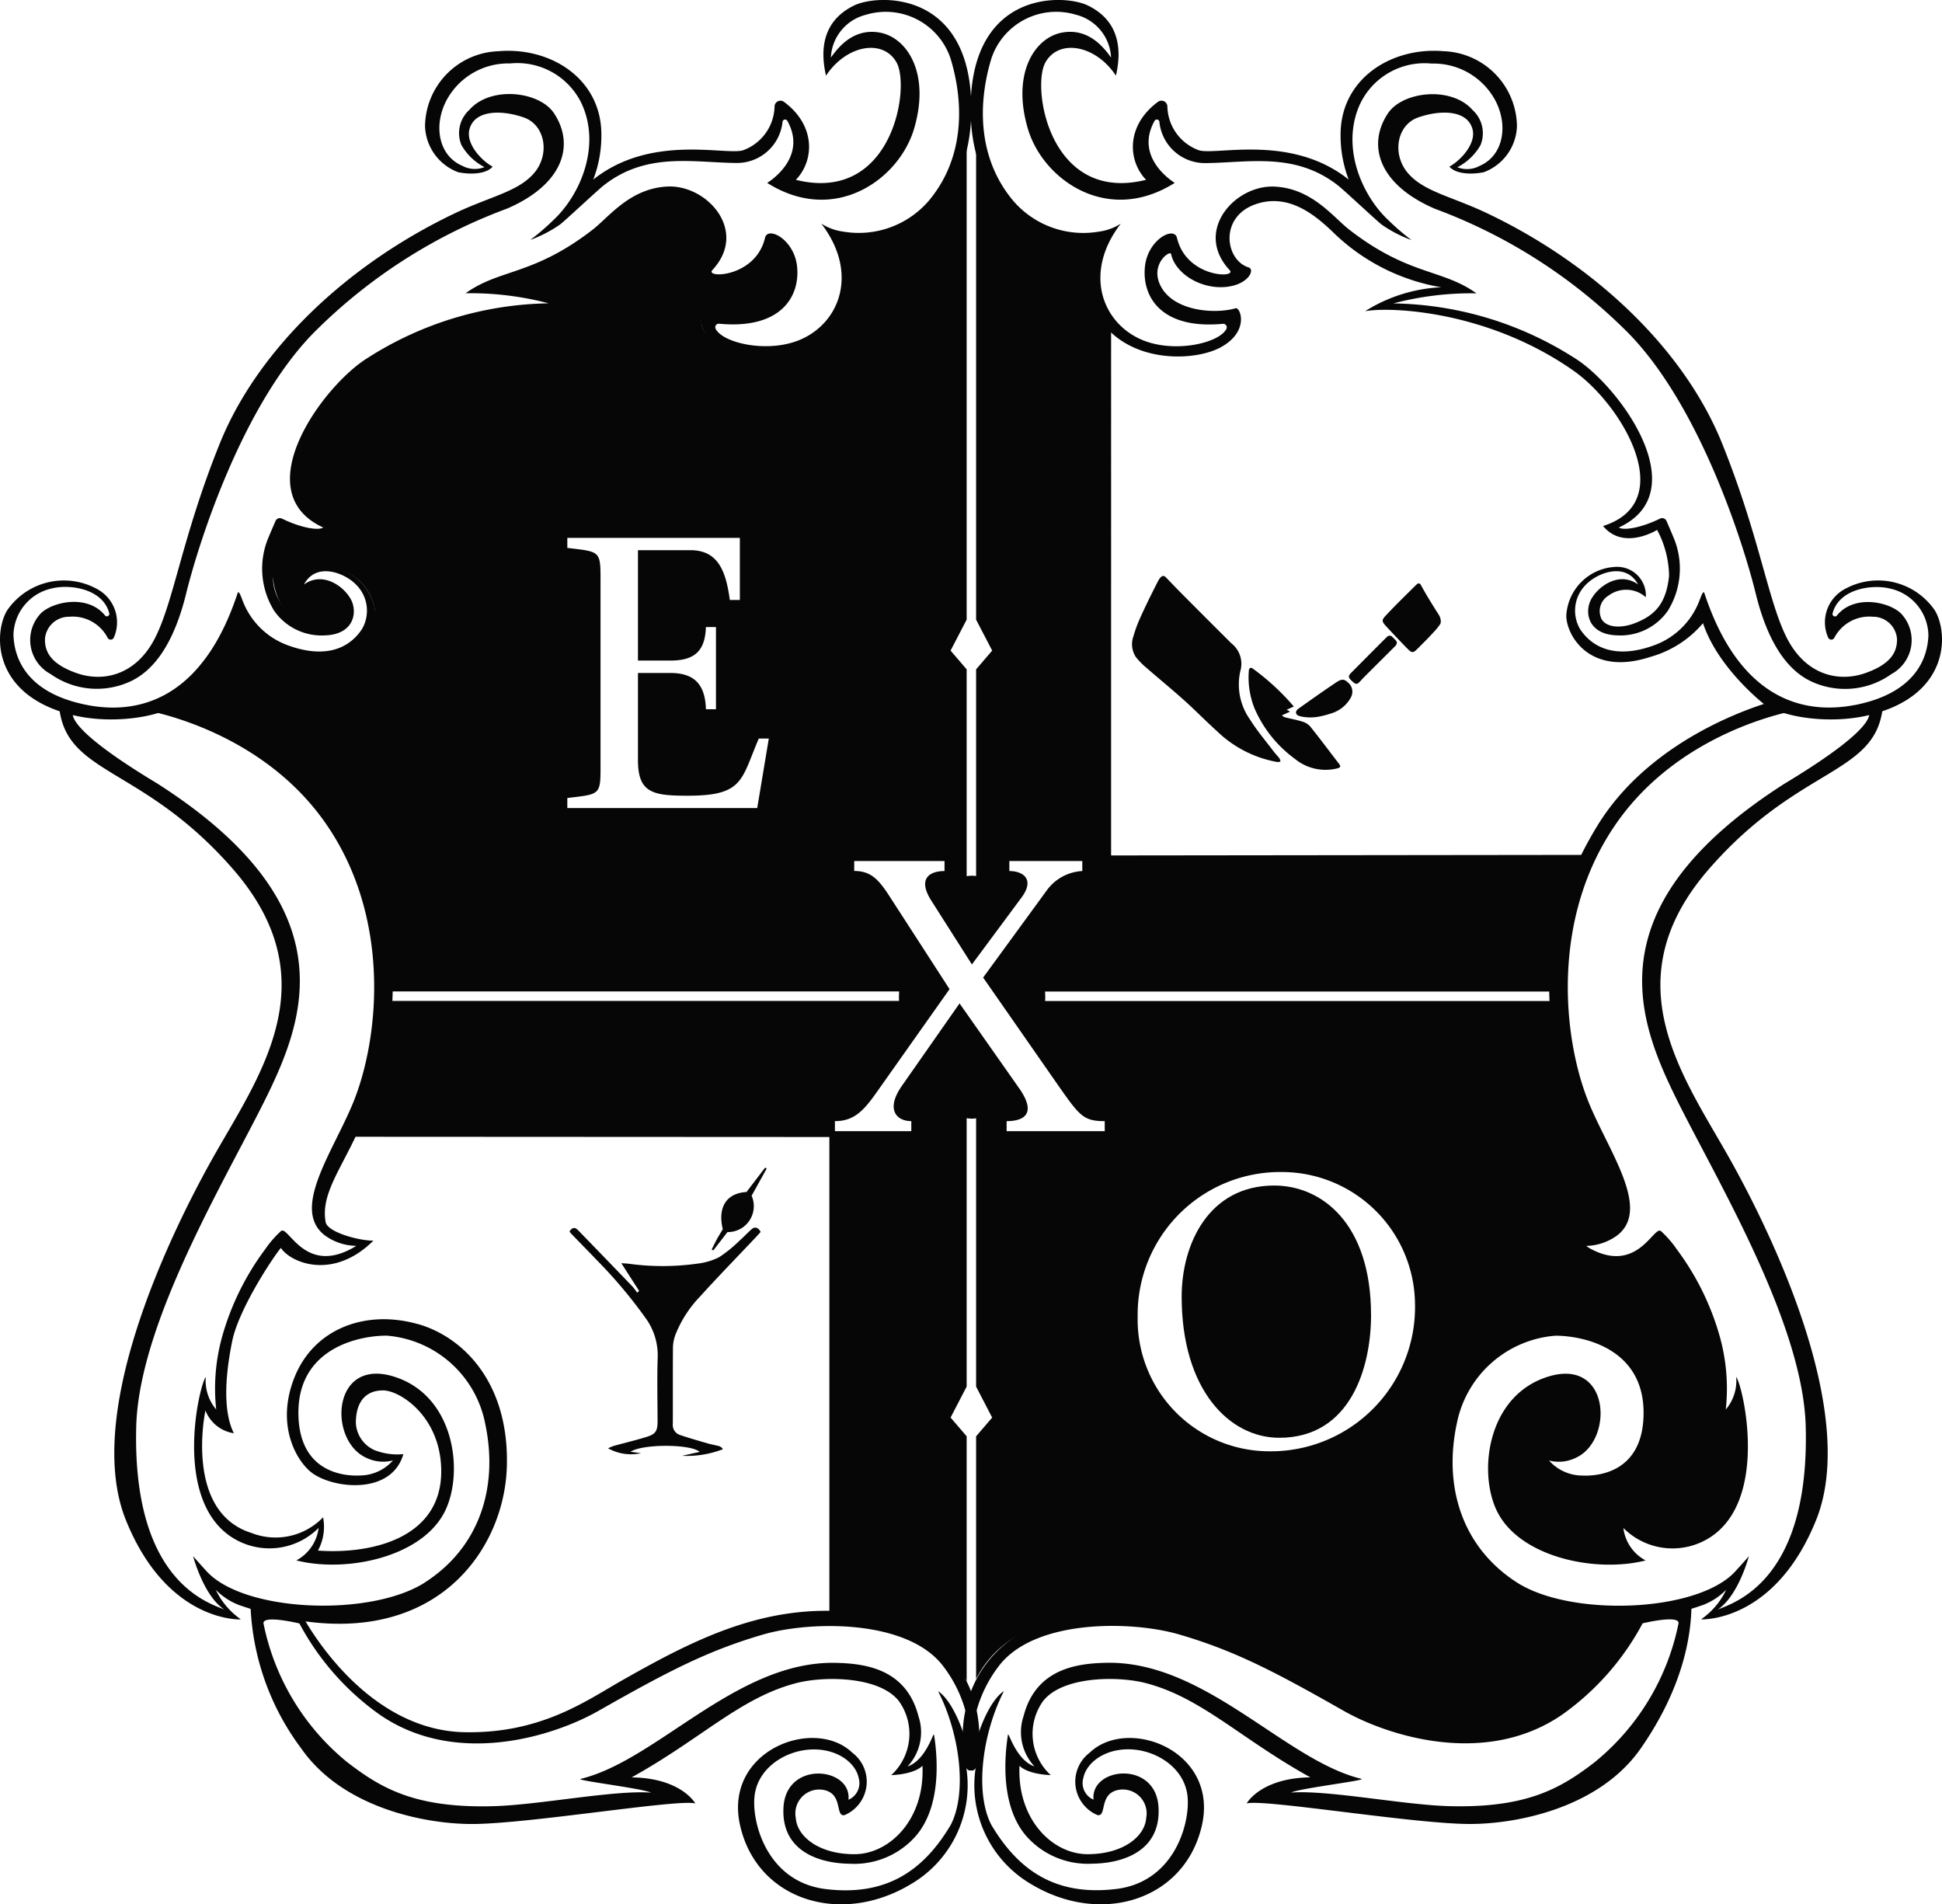 <svg xmlns="http://www.w3.org/2000/svg" xmlns:xlink="http://www.w3.org/1999/xlink" id="Group_157" data-name="Group 157" width="156.344" height="153.305" viewBox="0 0 156.344 153.305"><defs><clipPath id="clip-path"><rect id="Rectangle_213" data-name="Rectangle 213" width="156.344" height="153.305" fill="none"></rect></clipPath></defs><g id="Group_156" data-name="Group 156" clip-path="url(#clip-path)"><path id="Path_277" data-name="Path 277" d="M143.15,115.608a15.614,15.614,0,0,1-1.756,1.706,8.748,8.748,0,0,0,.465-3.048c.016-.791-.315-.653-.551-3.215-.237-2.588-2.34-5.644-2.777-6.47-1.591-3.734-1.348-1.554-4.157-.531-1.724.628-2.564-.259-3.872-1.321a11.21,11.21,0,0,0,3.081-1.5c.681-.486-.665-4.288-1.734-6.961-1.855-3.991-3.137-7.516-3.425-10.959H87.3c0-.1.01-.2.01-.305,0-.153-.01-.3-.014-.456h41.1c-.032-.794,2.272-10.208,2.356-11l-38.141.044V28.679l-1.53-3.531,1.207-3.73C85.846,23.486,82.21,16.69,81.743,14.9V52.61L83.037,55.1,81.743,56.61V73.251c-.109-.01-.216-.028-.326-.028a3.7,3.7,0,0,0-.435.037V56.609L79.688,55.1l1.294-2.491V14.506c-1.513,6.75-8.087,7.636-9.829,7.733a5.787,5.787,0,0,1,.435,4.774c-1.956,4.9-8.093,4.811-10.426,3.523s-1.413-2.857-1.048-2.76c1.676.486,4.953-.037,6.07-1.909s-1.013-3.253-1.013-2.791c-.364,1.53-2.308,2.745-4.252,2.624s-2.251-1.159-1.716-1.329c1.895-.584,2.129-4.334-.859-5.354-2.711-.926-5.108.954-6.186,2.087a28.6,28.6,0,0,1-9.892,4.631c-.835.169,4.522-.024,5.615,1.6a29.624,29.624,0,0,0-12.029,2.807c-4.7,3.085-6.853,4.07-8.541,9.125-1.6,2.836,1.407,5.279,2.121,5.472.21.057.379.076.473.273.2.413-.921.569-2.168.438a2.956,2.956,0,0,1-2.042-.729c-.111-.067-.395,1.8-.547,1.714-.422.61-.168,1.493-.063,2.5.231,2.224,1.066,3.4,2.649,4.025,1.227.486,2.672.261,3.044-.378a1.8,1.8,0,0,0-.823-2.064,2.132,2.132,0,0,0-2.83.008c.3-1.47,1.053-2.133,2.242-2.089a3.983,3.983,0,0,1,4,3.7c0,1.562-1.858,4.933-6.778,3.318a9.944,9.944,0,0,1-4.507-3.052c-.286,1.046-5.216,6.8-5.254,6.825,3.063,1.009,10.249,4.458,13.669,10.425a24.642,24.642,0,0,1,3.724,12.888H75.544c0,.152-.014.3-.014.456,0,.1.007.2.009.305H34.215c-.03.756-2.744,10.145-2.845,10.937l38.559.02v38.693c4.853-.79,10.491,3.943,11.053,5.117V118.35l-1.294-1.506,1.294-2.492V92.745a3.7,3.7,0,0,0,.435.037c.11,0,.218-.018.326-.028v21.6l1.294,2.493-1.294,1.507v19.538c1.512-2.985,4.507-4.77,9.5-5.142,6.853-.51,12.221,2.383,17.884,5.595,2.952,1.674,7.209,4.242,13.528,4.035,7.172-.318,11.771-7.983,12.788-9.762-10.5,1.218-16.331-5.419-16.331-12,0-7.359,3.132-9.75,7.36-10.867s7.49.122,9.045,4.058-.334,6.978-1.646,7.707a6.1,6.1,0,0,1-4.52.145c-.513-.257-1.82-1-1.783-1.532.026-.362,1.76-.415,2.082-.585a3.317,3.317,0,0,0,1.582-2.579,2.6,2.6,0,0,0-2.562-2.8c-1.361,0-4.858,2.445-4.858,6.77,0,6.124,4.326,6.269,5.249,6.269,2.137.649,3.291,1.2,5.078.821-.017-1.066-.835-3.091-.373-2.689.222.193,1.576,1,1.827,1.155.667.408,1.922.408,3.807-.1,5.777-1.554,3.75-10.781,3.75-10.781M64.121,67.776H48.833v-.808c2.8-.341,2.673-.187,2.673-3.076V49.909c0-2.89.124-2.735-2.673-3.076v-.808H62.723v5h-.807c-.311-2.3-.932-4.008-3.17-4.008H54.52v8.887h2.61c1.957,0,2.8-.777,2.859-2.7H60.8v6.619h-.807c-.063-1.834-.777-2.921-2.859-2.921H54.52v7.023c0,2.641,1.212,2.858,4.008,2.858,4.506,0,4.288-1.273,5.718-4.6h.808ZM92.1,93.79H84.2v-.808c1.182,0,2.517-.435,1.057-2.579l-4.847-6.9-4.63,6.619c-1.336,1.9-.466,2.858.746,2.858v.808H70.377v-.808c1.523,0,2.3-.807,3.387-2.361l5.842-8.265-4.785-7.4c-.9-1.4-1.522-2.113-2.89-2.113V72.04H79.2v.807c-1.181,0-2.207.59-1.057,2.393l3.262,5.127,4.009-5.407c1.087-1.491.062-2.113-.995-2.113V72.04h5.873v.807A3.776,3.776,0,0,0,87.435,74.4l-5.126,7.023,6.121,8.793c1.646,2.331,1.957,2.765,3.666,2.765Zm13.212,25.77A10.612,10.612,0,0,1,94.75,108.723a11.481,11.481,0,0,1,11.676-11.645,10.728,10.728,0,0,1,10.651,10.589,11.615,11.615,0,0,1-11.769,11.893" transform="translate(-3.16 -2.725)" fill="#050605"></path><path id="Path_278" data-name="Path 278" d="M132.381,127.949c0-7.421-4.006-10.434-7.794-10.434-5.279,0-7.452,4.719-7.452,8.943,0,7.515,3.85,11.364,7.856,11.364,5.775,0,7.391-5.713,7.391-9.874" transform="translate(-22.003 -22.075)" fill="#050605"></path><path id="Path_279" data-name="Path 279" d="M142.261,131.1c.222,7.356,6.856,16.241,21.582,11.122a5.271,5.271,0,0,0,1.847-1.215,6.042,6.042,0,0,1-1.974,2.345.02.02,0,0,0,.007.038c.692,0,6.072-.227,9.206-7.993,3.353-8.311-3.111-22.186-6.829-28.869s-9.766-14.434-1.749-23.6c7.145-8.168,13.194-7.509,13.923-12.758-1.152-.407-5.679.725-7.741-.711a.627.627,0,0,0-.617-.115s-9.859,2.354-14.629,10.206-5.284,16.1-.532,25.624c1.285,2.577,2.435,4.289,2.089,6.221-.147.82-2.716,1.511-3.846,1.493,3.28,3.253,6.707,1.749,7.449.583.711.863,3.4,4.951,3.919,7.5.63,3.1.691,5.783-.135,7.424a2.919,2.919,0,0,0,2.29-1.835s1.749,8.147-3.7,9.86a5.314,5.314,0,0,1-5.772-1.257,4,4,0,0,0,.413,2.678c-4.3.31-9.994-.988-9.925-6.479.054-4.326,3.326-6.415,4.687-6.415s2.186.875,2.186,2.624a2.528,2.528,0,0,1-1.5,2.183,5.037,5.037,0,0,1-2.324.324c.929,3.244,5.45,2.816,7.262,1.576,1.239-.847,3.07-3.792,1.515-7.728s-5.7-5.5-9.915-4.326c-3.643,1.02-7.4,4.7-7.192,11.5m1.749-3.478a8.793,8.793,0,0,1,7.928-7.071c2.278,0,7.108,1.021,7.108,6.2s-4.24,5.091-4.944,5.058a3.6,3.6,0,0,1-2.667-1.21,3.132,3.132,0,0,0,2.223-.252c2.983-1.439,2.7-8.019-2.26-6.513s-5.705,7.758-4.131,10.887c1.848,3.673,7.936,4.943,11.945,3.922a3.424,3.424,0,0,1-1.792-2.612,5.584,5.584,0,0,0,6.94.78c4.832-3.056,2.678-12.262,2.142-12.942a3.575,3.575,0,0,1-.839,2.625,15.612,15.612,0,0,0-.439-5.721,21.435,21.435,0,0,0-3.522-7.2,8.2,8.2,0,0,0-1.256-1.442c-.6-.491-1.954,3.734-6.064,1.192a4.381,4.381,0,0,0,2.579-.876c2.678-2.14-.72-6.721-2.33-10.669-2.065-5.066-3.135-14.835,2.26-22.527s14.727-9.1,14.727-9.1h5.416s1.92.8-6.634,5.954c-14.677,9.38-12.174,18.055-9.185,24.4s10.657,18.568,10.885,27.362c.326,12.493-5.83,14.188-7.092,14.736,1.678-1.106,2.515-4.3,2.515-4.3s-.486.559-1.021,1.143c-2.951,3.39-13.26,3.789-17.646.975s-5.94-7.655-4.848-12.794" transform="translate(-26.722 -13.021)" fill="#050605"></path><path id="Path_280" data-name="Path 280" d="M150.016,159.793s-4.666,9.173-12.879,9.538c-6.318.206-10.024-2.506-12.977-4.179-5.662-3.212-11.165-6.039-18.018-5.529-7.121.531-10.513,4.789-10.716,9.72-.183,4.425,1.057,2.783,1.057,2.783a9.221,9.221,0,0,0,4.423,9.428c5.662,3.426,12.417,1.312,13.778-4.714s-5.967-8.8-9.04-5.847a2.922,2.922,0,0,0,.632,5.02c.754.146.134-1.6,1.531-1.992a1.921,1.921,0,0,1,2.394,2.211c-.1,1.506-1.871,2.928-4.715,2.928S99.8,176.352,100,172.038c0,0,.51.663,2.515.759a4.516,4.516,0,0,1-.621-5.957c1.55-2.005,5.99-2.042,8.256-1.456,4.5,1.164,7.614,4.46,13.263,7.591-4.01.054-5.128,2.1-5.128,2.1,1.355-.379,13.468,1.655,17.983,1.654,3.759,0,10.4-1.275,13.747-6.086,3.523-5.059,4.058-9.287,4.083-11.519a16.986,16.986,0,0,1-4.083.668m-3.669,11.931c-2.726,2.107-5.45,3.735-11.754,3.57-3.718-.1-9.708-1.312-12.739-1.094.82-.365,6.161-.986,5.661-1.107-6.153-1.491-12.537-9.48-20.485-9.34-2.384.042-5.714.466-6.7,4.287a4.042,4.042,0,0,0,.875,4.055c-1.512-.519-2.088-2.848-2.135-2.547-.375,2.41-.48,6.309,1.812,8.507a6.6,6.6,0,0,0,4.982,1.87c2.43-.024,5.529-.995,5.329-4.54-.216-3.815-5.5-3.236-5.233-.612a1.457,1.457,0,0,1-.819-1.755c.245-1.2,1.658-2.3,3.608-2.3,2.133,0,4.429,1.386,4.758,3.625.305,2.082-.913,7.038-5.722,7.619s-7.837-1.421-10.061-5.176c-1.333-2.6-.729-7.326,1.021-10.753-.741.459-1.892,2.188-2.549,5.278a10.531,10.531,0,0,1,2.111-7.259c2.868-3.84,10.729-3.7,14.556-2.576,4.471,1.308,7.678,2.985,13.244,6.149,3.5,1.987,11.372,4.564,17.569.311a21.27,21.27,0,0,0,6.489-7.359s2.973-.718,2.891,0a19.291,19.291,0,0,1-6.707,11.142" transform="translate(-17.922 -29.891)" fill="#050605"></path><path id="Path_281" data-name="Path 281" d="M173.845,49.141a5.538,5.538,0,0,0-7.254-1.719,3.04,3.04,0,0,0-1.335,3.911.276.276,0,0,0,.5,0,3.174,3.174,0,0,1,3.09-1.684,1.936,1.936,0,0,1,1.951,1.786c.018.984-.413,2-2.552,2.752s-4.777.176-6.308-2.812-2.2-8.178-5.225-15.686-10.169-14.364-18.93-18.529c-2.85-1.355-5.078-1.725-6.366-3.232s-.9-3.863.826-4.471,3.931-.646,4.374.921c.34,1.2-1.005,2.582-1.859,3.037.562.632,1.855.635,2.77.45a4.1,4.1,0,0,0,2.673-3.71,6.119,6.119,0,0,0-5.9-6.033C130.1,3.76,125.985,6.336,126,10.867a9.887,9.887,0,0,0,.655,3.591c-4.6-3.673-10.552-1.956-12.035-2.352a3.843,3.843,0,0,1-2.563-3.539.475.475,0,0,0-.754-.371c-2.583,1.9-2.449,4.736-.961,6.28-7.752,1.931-9.232-7.39-8.114-9.431,1.061-1.937,4.023-1.461,5.687,1.044.548-2.371.1-4.5-2.262-5.648-1.914-.935-9.436-1.264-9.436,8.311,0,9.621,7.89,10.923,9.873,11.032a5.694,5.694,0,0,0-.147,4.641c1.956,4.9,8.093,4.812,10.426,3.524s1.555-3.232,1.191-3.135c-1.676.486-4.836.243-5.953-1.628s.754-3.158.754-2.7c.364,1.531,2.308,2.746,4.252,2.625s2.527-1.41,1.992-1.58c-1.9-.583-2.406-4.083.583-5.1,2.713-.926,4.87,1.017,6.1,2.159a16.347,16.347,0,0,0,8.813,4.536,12.564,12.564,0,0,0-6.123,1.926c2.116-.378,9.937-.02,16.8,4.808,3.876,2.726,8.516,10.543,2.356,12.485,1.6,1.951,4.2.408,4.35.316a8.051,8.051,0,0,1,.962,3.7c-.231,2.224-1.126,3.164-2.709,3.79-1.227.486-2.347.339-2.718-.3a1.453,1.453,0,0,1,.558-1.906,2.376,2.376,0,0,1,3,.137,2.314,2.314,0,0,0-2.415-2.447,4.159,4.159,0,0,0-3.989,3.927c0,1.562,1.858,4.933,6.778,3.317a8.561,8.561,0,0,0,4.228-2.711c1.195,3.627,4.927,6.532,4.965,6.557,1.7,1.091,5.344,1.552,8.271.875,6.719-1.555,6.511-6.679,5.431-8.456m-6.488,7.618c-3.973.762-9.21-.343-12.066-9.008-.1-.3-.3.357-.443.7a6.133,6.133,0,0,1-3.544,3.472c-3.379,1.254-5.172.019-6.027-1.286a2.944,2.944,0,0,1,.517-3.615c.895-.907,3.171-1.809,4.154.027-1.676-1.208-3.6.439-3.93,1.565s.24,2.472,2.229,2.531a4.659,4.659,0,0,0,4.089-1.962,6.431,6.431,0,0,0,.443-5.979c-.008-.028-.335-.794-.541-1.269a.382.382,0,0,0-.522-.187c-1.579.772-2.951.965-3.318.716,6.287-2.89-.007-11.462-3.578-13.656a27.843,27.843,0,0,0-14.572-4.386,24.723,24.723,0,0,1,6.69-.81c-2.769-1.986-5.452-1.412-10.246-5.131-1.286-1-2.991-3.323-6.016-3.462-3.183-.146-6.514,3.572-3.623,6.707.711.693-3.457.668-4.222-2.575-.228-.971-2.344.128-2.579,2.284-.262,2.4,1.256,5.1,6.27,4.631a.285.285,0,0,1,.287.408c-.594,1.17-4.311,2.008-6.917.83-3.176-1.437-4.556-5.45-1.588-9.3a4.326,4.326,0,0,1-1.77.641,7.437,7.437,0,0,1-6.957-2.564C96.726,12.609,96.821,8.189,97.9,4.671a5.5,5.5,0,0,1,6.8-3.483,3.729,3.729,0,0,1,2.823,3.444c-.51-.7-1.768-2.436-3.987-2-2.161.423-4.027,3.274-2.712,7.728,1.2,4.073,6.381,7.8,11.824,4.363-.033-.028-3.31-1.982-1.619-5a.207.207,0,0,1,.383.076,3.687,3.687,0,0,0,3.665,3.332c3.475-.024,7.242-.923,10.717,1.8.512.4,3.184,2.912,3.539,3.167l0,0a10.4,10.4,0,0,0,2.376,1.229,19.18,19.18,0,0,1-1.859-1.6c-2.167-2.024-3.863-5.977-2.26-9.4a5.744,5.744,0,0,1,5.748-3.208,5.636,5.636,0,0,1,5.03,2.807c1.167,2.027.806,4.581-1.178,5.431a2.112,2.112,0,0,1-1.786.107,4.527,4.527,0,0,0,1.859-1.774,2.523,2.523,0,0,0-.632-2.829c-1.707-1.956-5.636-1.507-6.815.26-1.69,2.535-.791,5.718,3.777,7.686a43,43,0,0,1,15.164,9.6c6,5.758,9.647,17.229,10.668,21.384s2.673,6.282,4.586,7.12a6.424,6.424,0,0,0,6.324-.638,3.108,3.108,0,0,0,.747-4.921c-1.024-.944-3.79-1.481-5.137.216a.2.2,0,0,1-.339-.173c.508-2,3.182-2.378,4.634-2.012a3.922,3.922,0,0,1,3.085,3.76c-.073,2.078-1.264,4.721-5.978,5.626" transform="translate(-18.075 0)" fill="#050605"></path><path id="Path_282" data-name="Path 282" d="M34.719,119.608c-4.212-1.18-8.359.388-9.915,4.325s.275,6.882,1.515,7.728c1.814,1.239,6.333,1.667,7.262-1.577a5.026,5.026,0,0,1-2.324-.322,2.531,2.531,0,0,1-1.5-2.183c0-1.749.826-2.625,2.187-2.625s4.632,2.09,4.686,6.416c.069,5.492-5.623,6.79-9.925,6.479a4,4,0,0,0,.413-2.679,5.312,5.312,0,0,1-5.771,1.258c-5.45-1.714-3.7-9.86-3.7-9.86a2.917,2.917,0,0,0,2.29,1.835c-.826-1.64-.765-4.326-.133-7.423.519-2.546,3.207-6.635,3.917-7.5.742,1.165,4.169,2.67,7.449-.583-1.13.018-3.7-.673-3.846-1.493-.346-1.932.8-3.646,2.09-6.222,4.751-9.526,4.229-17.788-.533-25.623C24.116,71.71,14.258,69.354,14.258,69.354a.627.627,0,0,0-.617.116c-2.064,1.435-6.59.3-7.742.711.729,5.248,6.778,4.59,13.924,12.757,8.017,9.162,1.969,16.912-1.749,23.6S7.891,127.091,11.245,135.4c3.134,7.767,8.514,8,9.206,7.993.022,0,.026-.027.006-.037a6.056,6.056,0,0,1-1.974-2.346,5.271,5.271,0,0,0,1.847,1.215c14.726,5.118,21.36-3.768,21.582-11.123.205-6.8-3.549-10.478-7.192-11.5m.6,20.813c-4.386,2.814-14.693,2.415-17.646-.975-.534-.583-1.021-1.142-1.021-1.142s.839,3.2,2.516,4.3c-1.263-.547-7.418-2.243-7.093-14.736.228-8.793,7.9-21.019,10.886-27.362s5.492-15.018-9.185-24.4c-8.554-5.152-6.634-5.954-6.634-5.954h5.417s9.332,1.407,14.726,9.1,4.326,17.46,2.26,22.527c-1.61,3.947-5.007,8.529-2.33,10.668a4.389,4.389,0,0,0,2.579.876c-4.11,2.543-5.469-1.684-6.064-1.192a8.228,8.228,0,0,0-1.256,1.442,21.45,21.45,0,0,0-3.522,7.2,15.634,15.634,0,0,0-.439,5.722,3.577,3.577,0,0,1-.838-2.625c-.535.681-2.69,9.886,2.142,12.942a5.584,5.584,0,0,0,6.94-.78,3.43,3.43,0,0,1-1.792,2.613c4.01,1.021,10.1-.249,11.945-3.923,1.575-3.129.826-9.38-4.131-10.886s-5.243,5.073-2.259,6.513a3.126,3.126,0,0,0,2.223.25,3.593,3.593,0,0,1-2.668,1.211c-.7.033-4.944.119-4.944-5.059s4.829-6.2,7.107-6.2a8.792,8.792,0,0,1,7.928,7.071c1.094,5.139-.462,9.98-4.848,12.794" transform="translate(-1.108 -13.021)" fill="#050605"></path><path id="Path_283" data-name="Path 283" d="M24.83,159.126a20.48,20.48,0,0,0,4.083,11.518c3.351,4.812,9.988,6.086,13.747,6.087,4.515,0,16.628-2.034,17.983-1.654,0,0-1.118-2.047-5.128-2.1,5.649-3.132,8.761-6.427,13.263-7.591,2.267-.586,6.708-.549,8.256,1.456a4.516,4.516,0,0,1-.621,5.957c2.005-.1,2.515-.759,2.515-.759.206,4.313-2.641,7.122-5.484,7.122s-4.617-1.421-4.715-2.928a1.921,1.921,0,0,1,2.394-2.211c1.4.389.777,2.138,1.531,1.993a2.922,2.922,0,0,0,.632-5.021c-3.072-2.957-10.4-.179-9.04,5.847s8.117,8.14,13.778,4.715a9.221,9.221,0,0,0,4.423-9.428s1.239,1.641,1.057-2.784c-.2-4.93-3.6-9.189-10.716-9.719-6.852-.511-12.356,2.316-18.018,5.528-2.952,1.675-6.658,4.386-12.977,4.179-8.213-.364-12.879-9.537-12.879-9.537a17.029,17.029,0,0,1-4.083-.668m1.045,1.458c-.082-.718,2.892,0,2.892,0a21.27,21.27,0,0,0,6.488,7.359c6.2,4.252,14.073,1.675,17.569-.312,5.566-3.163,8.773-4.84,13.244-6.148,3.828-1.12,11.689-1.264,14.556,2.576a10.536,10.536,0,0,1,2.112,7.259c-.657-3.09-1.808-4.82-2.549-5.279,1.749,3.426,2.354,8.158,1.021,10.753-2.224,3.755-5.25,5.757-10.06,5.176s-6.029-5.536-5.723-7.618c.329-2.24,2.625-3.625,4.758-3.625,1.95,0,3.362,1.093,3.608,2.294a1.459,1.459,0,0,1-.82,1.756c.267-2.625-5.017-3.2-5.232.611-.2,3.545,2.9,4.516,5.329,4.541a6.593,6.593,0,0,0,4.982-1.871c2.292-2.2,2.188-6.1,1.812-8.506-.047-.3-.622,2.027-2.135,2.547a4.041,4.041,0,0,0,.875-4.055c-.985-3.82-4.315-4.244-6.7-4.287-7.948-.141-14.332,7.848-20.484,9.339-.5.121,4.84.743,5.66,1.108-3.032-.218-9.021,1-12.739,1.093-6.3.165-9.028-1.464-11.754-3.569a19.291,19.291,0,0,1-6.707-11.142" transform="translate(-4.664 -29.891)" fill="#050605"></path><path id="Path_284" data-name="Path 284" d="M6,57.6c2.927.677,6.57.215,8.271-.875.038-.024,3.77-2.93,4.964-6.557a8.569,8.569,0,0,0,4.229,2.711c4.919,1.615,6.78-1.756,6.777-3.318a4.157,4.157,0,0,0-3.989-3.926,2.313,2.313,0,0,0-2.414,2.447,2.375,2.375,0,0,1,3-.137,1.453,1.453,0,0,1,.557,1.905c-.371.639-1.491.788-2.718.3a3.928,3.928,0,0,1-2.709-3.79,8.058,8.058,0,0,1,.962-3.7c.152.091,2.754,1.634,4.35-.316-6.16-1.943-1.52-9.76,2.356-12.485,6.868-4.829,14.689-5.186,16.8-4.809a12.576,12.576,0,0,0-6.124-1.926,16.347,16.347,0,0,0,8.813-4.535c1.227-1.142,3.383-3.085,6.1-2.159,2.99,1.021,2.479,4.52.583,5.1-.534.171.049,1.459,1.993,1.58s3.888-1.093,4.252-2.624c0-.462,1.871.826.754,2.7s-4.277,2.114-5.954,1.628c-.365-.1-1.142,1.847,1.191,3.135s8.47,1.374,10.426-3.524a5.687,5.687,0,0,0-.147-4.641c1.983-.11,9.874-1.412,9.874-11.032,0-9.574-7.521-9.246-9.436-8.311C66.4,1.594,65.952,3.719,66.5,6.09c1.663-2.505,4.625-2.982,5.686-1.045,1.118,2.041-.361,11.363-8.113,9.431,1.488-1.543,1.622-4.374-.961-6.279a.475.475,0,0,0-.754.37,3.846,3.846,0,0,1-2.563,3.539c-1.483.4-7.432-1.321-12.034,2.352a9.866,9.866,0,0,0,.654-3.591c.019-4.532-4.1-7.108-8.292-6.743a6.12,6.12,0,0,0-5.905,6.033,4.1,4.1,0,0,0,2.673,3.709c.916.185,2.209.183,2.77-.449-.854-.456-2.2-1.835-1.859-3.037.443-1.568,2.649-1.528,4.374-.921s2.114,2.964.826,4.471-3.517,1.877-6.366,3.232C27.874,21.326,20.73,28.182,17.7,35.69s-3.694,12.7-5.225,15.686-4.17,3.566-6.308,2.812S3.6,52.421,3.621,51.437a1.935,1.935,0,0,1,1.95-1.786,3.172,3.172,0,0,1,3.09,1.684.277.277,0,0,0,.5,0,3.04,3.04,0,0,0-1.336-3.911A5.536,5.536,0,0,0,.573,49.14C-.507,50.918-.715,56.042,6,57.6M1.083,51.133a3.922,3.922,0,0,1,3.084-3.76c1.453-.366,4.127.013,4.634,2.011a.2.2,0,0,1-.339.174c-1.347-1.7-4.112-1.161-5.137-.217a3.108,3.108,0,0,0,.747,4.921A6.423,6.423,0,0,0,10.4,54.9c1.913-.839,3.566-2.965,4.587-7.12s4.665-15.626,10.668-21.385a42.979,42.979,0,0,1,15.164-9.6c4.568-1.969,5.467-5.152,3.777-7.686-1.178-1.768-5.108-2.216-6.814-.26a2.524,2.524,0,0,0-.633,2.829A4.537,4.537,0,0,0,39,13.453a2.112,2.112,0,0,1-1.786-.107c-1.983-.85-2.346-3.4-1.178-5.431a5.638,5.638,0,0,1,5.03-2.807,5.743,5.743,0,0,1,5.747,3.207c1.6,3.426-.093,7.381-2.26,9.4a19.078,19.078,0,0,1-1.859,1.6,10.409,10.409,0,0,0,2.376-1.229l0,0c.354-.254,3.026-2.765,3.539-3.166,3.475-2.722,7.241-1.822,10.716-1.8A3.688,3.688,0,0,0,63,9.8a.208.208,0,0,1,.384-.076c1.692,3.02-1.585,4.974-1.619,5,5.443,3.439,10.622-.291,11.825-4.363,1.316-4.455-.551-7.3-2.712-7.728-2.219-.435-3.477,1.3-3.987,2a3.728,3.728,0,0,1,2.822-3.444,5.5,5.5,0,0,1,6.8,3.483c1.083,3.517,1.178,7.937-1.671,11.409a7.437,7.437,0,0,1-6.957,2.564A4.325,4.325,0,0,1,66.117,18c2.968,3.854,1.588,7.867-1.588,9.3-2.607,1.179-6.323.341-6.917-.83a.285.285,0,0,1,.287-.408c5.013.468,6.531-2.232,6.269-4.63-.236-2.157-2.35-3.254-2.579-2.285-.765,3.244-4.933,3.268-4.222,2.576,2.892-3.135-.439-6.853-3.623-6.707-3.024.138-4.73,2.464-6.016,3.461-4.794,3.72-7.477,3.145-10.246,5.132a24.685,24.685,0,0,1,6.689.81A27.825,27.825,0,0,0,29.6,28.813c-3.572,2.193-9.866,10.765-3.579,13.655-.366.249-1.739.056-3.318-.716a.382.382,0,0,0-.521.187c-.206.475-.533,1.241-.542,1.269a6.435,6.435,0,0,0,.443,5.98,4.663,4.663,0,0,0,4.089,1.962c1.988-.059,2.554-1.407,2.229-2.531s-2.254-2.774-3.93-1.565c.984-1.836,3.259-.934,4.155-.027a2.945,2.945,0,0,1,.517,3.615c-.855,1.305-2.648,2.54-6.028,1.286a6.134,6.134,0,0,1-3.543-3.472c-.141-.348-.346-1-.444-.7-2.856,8.666-8.092,9.77-12.065,9.008-4.715-.9-5.905-3.548-5.978-5.626" transform="translate(0 0)" fill="#050605"></path><path id="Path_285" data-name="Path 285" d="M71.1,121.826c-.329.294-.629.621-.962.91a10.485,10.485,0,0,1-1.646,1.335,5.237,5.237,0,0,1-1.783.52,19.968,19.968,0,0,1-5.435.011c-.185-.024-.372-.031-.652-.054l.75,1.169c.228.356.458.711.686,1.066l-.159.142a5.082,5.082,0,0,0-.373-.492q-2.181-2.268-4.371-4.525c-.273-.28-.486-.247-.706.093.05.062.1.132.156.192.683.706,1.373,1.405,2.051,2.116a38.513,38.513,0,0,1,3.886,4.611,5.1,5.1,0,0,1,1.012,3.157c-.059,1.719-.019,3.441-.011,5.162,0,.809-.131,1.066-.9,1.3-.865.27-1.749.477-2.622.719a4.093,4.093,0,0,0-.465.194,3.759,3.759,0,0,0,2.649.394l-.844-.115c.99-.644,4.863-.629,5.571.011l-1.418.314a8.007,8.007,0,0,0,3.288-.53.578.578,0,0,0-.286-.241c-.306-.086-.624-.134-.93-.223-.751-.218-1.5-.431-2.245-.684a.842.842,0,0,1-.572-.893c.01-2.064-.007-4.13.012-6.2A3.136,3.136,0,0,1,65,130.259a9.428,9.428,0,0,1,1.95-3.012c1.489-1.645,3.04-3.235,4.564-4.849.115-.122.224-.249.324-.361-.179-.371-.477-.45-.745-.21" transform="translate(-10.603 -22.859)" fill="#050605"></path><path id="Path_286" data-name="Path 286" d="M73.349,117.7c-1.617.089-2.336,1.237-1.909,2.994-.157.266-.326.535-.479.815s-.279.548-.418.823l.134.071,1.138-1.476A2.088,2.088,0,0,0,73.761,118l1.213-2.186-.124-.08-1.5,1.966" transform="translate(-13.251 -21.739)" fill="#050605"></path><path id="Path_287" data-name="Path 287" d="M123.905,72.069a9.3,9.3,0,0,1-4.831-2.465c-.9-.808-1.748-1.683-2.651-2.493-.992-.89-2.025-1.734-3.029-2.609a5.842,5.842,0,0,1-.859-.871l-.006-.008a1.866,1.866,0,0,1-.21-1.648,11.91,11.91,0,0,1,.452-1.281c.468-1.061.984-2.1,1.512-3.135.285-.556.488-.537.674-.342.456.478.914.954,1.381,1.422q1.933,1.941,3.874,3.874a2.094,2.094,0,0,1,.724,2.233,4.883,4.883,0,0,0,.783,3.911c.552.88,1.231,1.682,1.86,2.514.159.21.347.4.508.609a.836.836,0,0,1,.081.256.962.962,0,0,1-.263.033" transform="translate(-21.08 -10.725)" fill="#050605"></path><path id="Path_288" data-name="Path 288" d="M130.906,74.294a3.891,3.891,0,0,1-3.423-.78,9.864,9.864,0,0,1-3.24-4.066,6.71,6.71,0,0,1-.456-2.962c.009-.212.084-.388.331-.222a19.383,19.383,0,0,1,3.295,3.046l-.575.263.27.149-.659.306a1.075,1.075,0,0,0,.247.154c.452.114.912.192,1.355.331a1.393,1.393,0,0,1,.657.377c.8.993,1.557,2.013,2.333,3.023.158.205.164.3-.136.382" transform="translate(-23.251 -12.435)" fill="#050605"></path><path id="Path_289" data-name="Path 289" d="M132.89,68.8a2.689,2.689,0,0,1-1.646,1.305,6.43,6.43,0,0,1-.771.209,3.693,3.693,0,0,1-1.561.028c-.059-.013-.117-.028-.175-.045-.327-.1-.355-.385-.075-.585.992-.707,1.987-1.413,3-2.09.277-.184.6-.418.958-.046a.946.946,0,0,1,.267,1.225" transform="translate(-24.133 -12.656)" fill="#050605"></path><path id="Path_290" data-name="Path 290" d="M137.491,63.8c-.5.5-1.8,1.794-2.406,2.4-.144.144-.287.29-.423.441-.289.321-.378.326-.7.027s-.326-.408-.035-.7c.852-.851,1.969-1.989,2.866-2.873a.285.285,0,0,1,.4,0l.292.291a.286.286,0,0,1,0,.405" transform="translate(-25.118 -11.837)" fill="#050605"></path><path id="Path_291" data-name="Path 291" d="M141.662,61.146a4.253,4.253,0,0,1-.517.625c-.414.465-.864.9-1.3,1.339-.318.318-.431.331-.748.014-.543-.543-1.351-1.411-1.641-1.718-.556-.589-.5-.614.007-1.152.733-.776,1.5-1.519,2.259-2.272.134-.133.284-.268.425-.006.447.832,1.07,1.813,1.451,2.41.093.147.228.552.068.759" transform="translate(-25.746 -10.862)" fill="#050605"></path></g></svg>